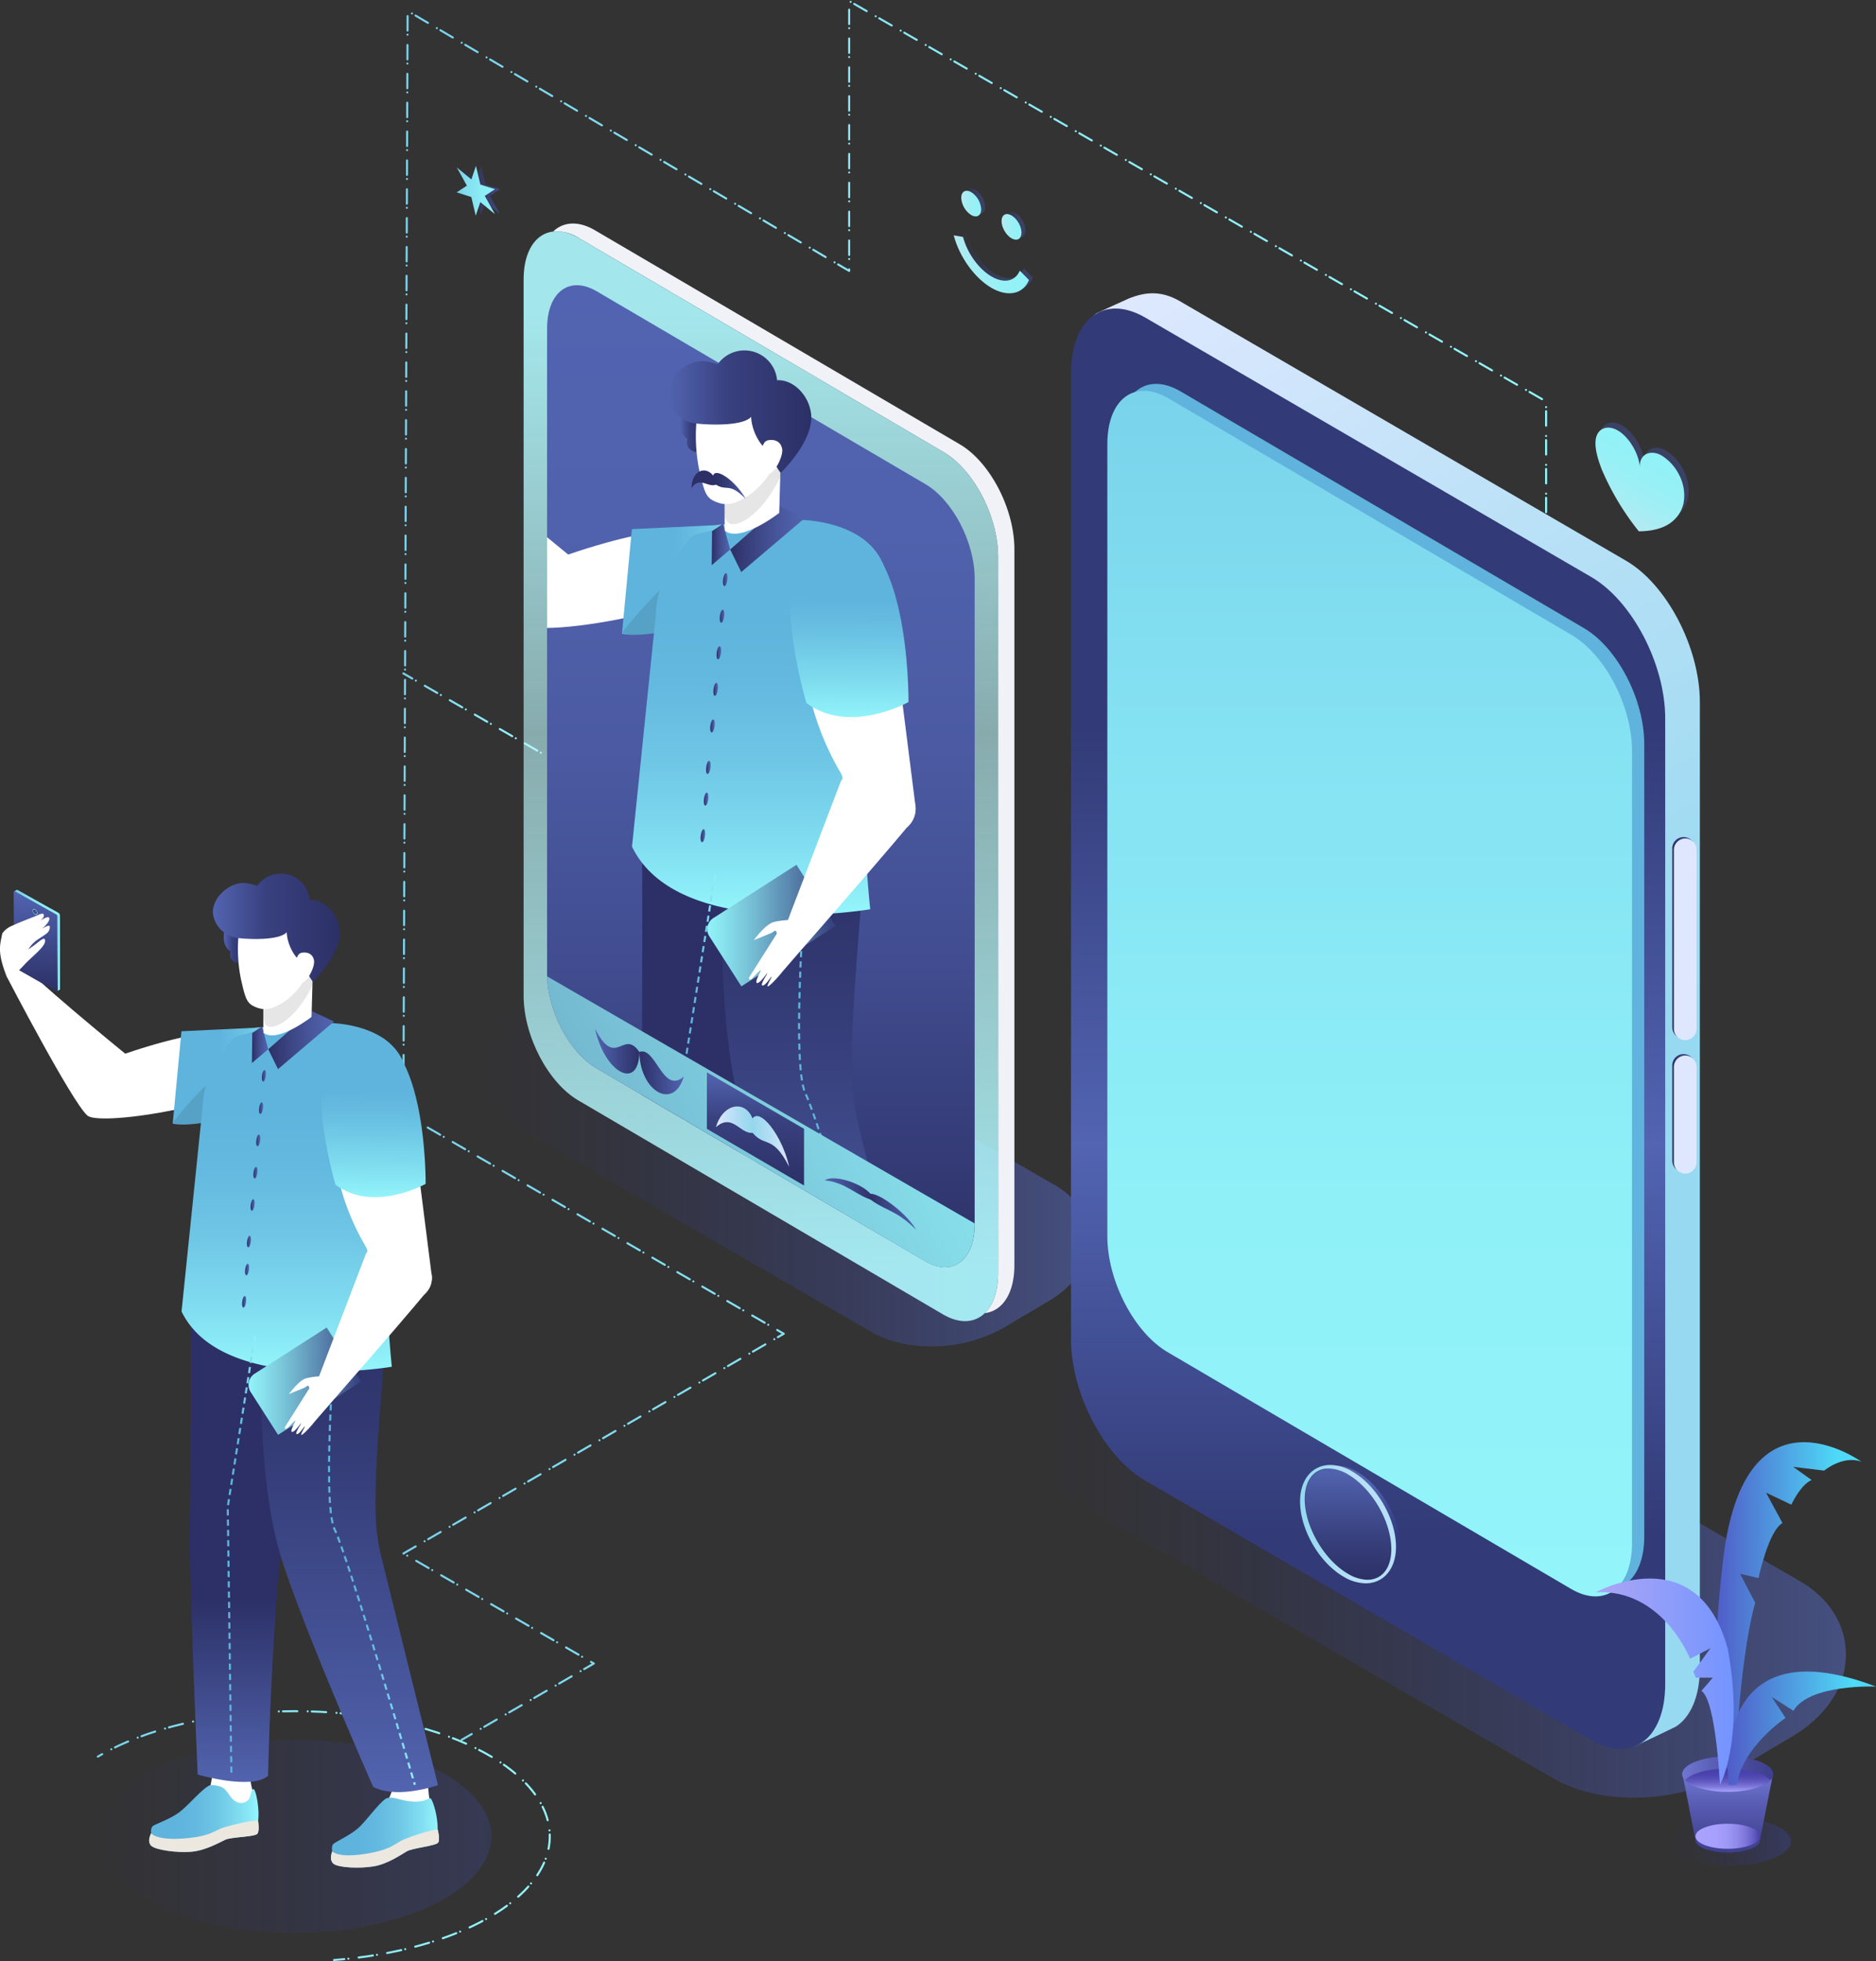 <svg xmlns="http://www.w3.org/2000/svg" xmlns:xlink="http://www.w3.org/1999/xlink" viewBox="0 0 711.54 743.44"><rect x="0" y="0" width="711.54" height="743.44" fill="#333333" stroke="none"/><defs><style>.cls-1,.cls-3,.cls-36,.cls-4,.cls-5,.cls-55,.cls-67,.cls-82{fill:none;}.cls-2{isolation:isolate;}.cls-3,.cls-4,.cls-5{stroke-linecap:round;stroke-linejoin:round;stroke-dasharray:3.91 1.56 0;}.cls-3,.cls-36,.cls-4,.cls-5,.cls-55,.cls-67,.cls-82{stroke-width:0.78px;}.cls-3{stroke:url(#linear-gradient);}.cls-4{stroke:url(#linear-gradient-2);}.cls-5{stroke:url(#linear-gradient-3);}.cls-102,.cls-109,.cls-29,.cls-6,.cls-7{opacity:0.6;}.cls-6{fill:url(#linear-gradient-4);}.cls-7{fill:url(#linear-gradient-5);}.cls-8{fill:url(#linear-gradient-6);}.cls-9{fill:url(#linear-gradient-7);}.cls-10{fill:#5fb3dc;}.cls-11{fill:url(#linear-gradient-8);}.cls-102,.cls-109,.cls-12,.cls-18{mix-blend-mode:multiply;}.cls-12{fill:url(#linear-gradient-9);}.cls-13{fill:url(#linear-gradient-10);}.cls-14{fill:url(#linear-gradient-11);}.cls-15{fill:url(#linear-gradient-12);}.cls-16{fill:#dfe7ff;}.cls-17{fill:url(#linear-gradient-13);}.cls-18{fill:url(#linear-gradient-14);}.cls-19{fill:url(#linear-gradient-15);}.cls-20{fill:url(#linear-gradient-16);}.cls-21{fill:url(#linear-gradient-17);}.cls-22{fill:url(#linear-gradient-18);}.cls-23{fill:url(#Degradado_sin_nombre_140);}.cls-24{fill:url(#Degradado_sin_nombre_140-2);}.cls-25{fill:url(#linear-gradient-19);}.cls-26{fill:#f0f2f7;}.cls-27{fill:url(#linear-gradient-20);}.cls-28{fill:url(#linear-gradient-21);}.cls-29{fill:url(#linear-gradient-22);}.cls-30,.cls-63{fill:#fff;}.cls-31{fill:url(#linear-gradient-23);}.cls-32{fill:#ece8df;}.cls-33{fill:url(#linear-gradient-24);}.cls-34{fill:url(#linear-gradient-25);}.cls-35{fill:url(#linear-gradient-26);}.cls-36,.cls-55,.cls-67,.cls-82{stroke-miterlimit:10;stroke-dasharray:2.34 1.56;}.cls-36{stroke:url(#linear-gradient-27);}.cls-37{fill:url(#linear-gradient-28);}.cls-38,.cls-52{opacity:0.1;}.cls-39{fill:url(#linear-gradient-29);}.cls-40{fill:url(#linear-gradient-30);}.cls-41{fill:url(#linear-gradient-31);}.cls-42{fill:url(#linear-gradient-32);}.cls-43{fill:url(#linear-gradient-33);}.cls-44{fill:url(#linear-gradient-34);}.cls-45{fill:url(#linear-gradient-35);}.cls-46{fill:url(#linear-gradient-36);}.cls-47{fill:url(#linear-gradient-37);}.cls-48{fill:url(#linear-gradient-38);}.cls-49{fill:url(#linear-gradient-39);}.cls-50{fill:url(#linear-gradient-40);}.cls-51{fill:url(#linear-gradient-41);}.cls-100,.cls-101,.cls-111,.cls-112,.cls-52,.cls-56,.cls-57,.cls-58,.cls-59,.cls-60,.cls-61,.cls-62,.cls-63,.cls-83,.cls-84,.cls-85,.cls-86,.cls-87,.cls-88,.cls-89,.cls-93,.cls-94,.cls-95,.cls-96,.cls-97,.cls-98,.cls-99{fill-rule:evenodd;}.cls-53{fill:url(#linear-gradient-42);}.cls-54{fill:url(#linear-gradient-43);}.cls-55{stroke:url(#linear-gradient-44);}.cls-56{fill:url(#linear-gradient-45);}.cls-57{fill:url(#linear-gradient-46);}.cls-58{fill:url(#linear-gradient-47);}.cls-59{fill:url(#linear-gradient-48);}.cls-60{fill:url(#linear-gradient-49);}.cls-61{fill:url(#linear-gradient-50);}.cls-62{fill:url(#radial-gradient);}.cls-64{clip-path:url(#clip-path);}.cls-65{fill:url(#linear-gradient-51);}.cls-66{fill:url(#linear-gradient-52);}.cls-67{stroke:url(#linear-gradient-53);}.cls-68{fill:url(#linear-gradient-54);}.cls-69{fill:url(#linear-gradient-55);}.cls-70{fill:url(#linear-gradient-56);}.cls-71{fill:url(#linear-gradient-57);}.cls-72{fill:url(#linear-gradient-58);}.cls-73{fill:url(#linear-gradient-59);}.cls-74{fill:url(#linear-gradient-60);}.cls-75{fill:url(#linear-gradient-61);}.cls-76{fill:url(#linear-gradient-62);}.cls-77{fill:url(#linear-gradient-63);}.cls-78{fill:url(#linear-gradient-64);}.cls-79{fill:url(#linear-gradient-65);}.cls-80{fill:url(#linear-gradient-66);}.cls-81{fill:url(#linear-gradient-67);}.cls-82{stroke:url(#linear-gradient-68);}.cls-83{fill:url(#linear-gradient-69);}.cls-84{fill:url(#linear-gradient-70);}.cls-85{fill:url(#linear-gradient-71);}.cls-86{fill:url(#linear-gradient-72);}.cls-87{fill:url(#linear-gradient-73);}.cls-88{fill:url(#linear-gradient-74);}.cls-89{fill:url(#radial-gradient-2);}.cls-90{fill:url(#linear-gradient-75);}.cls-91{fill:url(#linear-gradient-76);}.cls-92{fill:url(#linear-gradient-77);}.cls-93{fill:url(#linear-gradient-78);}.cls-94{fill:url(#linear-gradient-79);}.cls-95{fill:#2c3066;}.cls-96{fill:url(#linear-gradient-80);}.cls-97{fill:url(#linear-gradient-81);}.cls-98{fill:url(#linear-gradient-82);}.cls-99{fill:url(#linear-gradient-83);}.cls-100{fill:url(#linear-gradient-84);}.cls-101{fill:url(#linear-gradient-85);}.cls-103{fill:url(#linear-gradient-86);}.cls-104{fill:url(#linear-gradient-87);}.cls-105{fill:url(#linear-gradient-88);}.cls-106{fill:url(#linear-gradient-89);}.cls-107{fill:url(#linear-gradient-90);}.cls-108{fill:url(#linear-gradient-91);}.cls-109{fill:url(#linear-gradient-92);}.cls-110{fill:url(#linear-gradient-93);}.cls-111{fill:url(#linear-gradient-94);}.cls-112{fill:url(#linear-gradient-95);}</style><linearGradient id="linear-gradient" x1="1842.62" y1="329.99" x2="2276.81" y2="329.99" gradientTransform="matrix(-1, 0, 0, 1, 2429.42, 0)" gradientUnits="userSpaceOnUse"><stop offset="0" stop-color="#93f5fa"/><stop offset="0.33" stop-color="#8ff0f8"/><stop offset="0.71" stop-color="#85e2f2"/><stop offset="1" stop-color="#79d3eb"/></linearGradient><linearGradient id="linear-gradient-2" x1="2220.95" y1="271.16" x2="2276.81" y2="271.16" xlink:href="#linear-gradient"/><linearGradient id="linear-gradient-3" x1="2220.5" y1="695.88" x2="2392.7" y2="695.88" xlink:href="#linear-gradient"/><linearGradient id="linear-gradient-4" x1="1741.29" y1="437.83" x2="1972.95" y2="437.83" gradientTransform="translate(-1559.85)" gradientUnits="userSpaceOnUse"><stop offset="0" stop-color="#2e3192" stop-opacity="0"/><stop offset="0.19" stop-color="#343997" stop-opacity="0.16"/><stop offset="0.59" stop-color="#424da4" stop-opacity="0.56"/><stop offset="1" stop-color="#5264b2"/></linearGradient><linearGradient id="linear-gradient-5" x1="1948.5" y1="583.92" x2="2259.99" y2="583.92" xlink:href="#linear-gradient-4"/><linearGradient id="linear-gradient-6" x1="1007.58" y1="122.83" x2="1197.87" y2="452.41" gradientTransform="translate(-626.23)" gradientUnits="userSpaceOnUse"><stop offset="0" stop-color="#e1e9ff"/><stop offset="0.48" stop-color="#b6e0f6"/><stop offset="0.95" stop-color="#96d9f0"/></linearGradient><linearGradient id="linear-gradient-7" x1="2078.74" y1="663.03" x2="2078.74" y2="116.97" gradientTransform="translate(-1559.85)" gradientUnits="userSpaceOnUse"><stop offset="0.15" stop-color="#323b77"/><stop offset="0.42" stop-color="#5264b2"/><stop offset="0.71" stop-color="#323b77"/></linearGradient><linearGradient id="linear-gradient-8" x1="2079.33" y1="605.19" x2="2079.33" y2="148.16" gradientTransform="translate(-1559.85)" xlink:href="#linear-gradient"/><linearGradient id="linear-gradient-9" x1="2074.56" y1="597.48" x2="2074.56" y2="555.64" gradientTransform="translate(-1559.85)" gradientUnits="userSpaceOnUse"><stop offset="0" stop-color="#2e3192" stop-opacity="0"/><stop offset="0.09" stop-color="#2f3393" stop-opacity="0.04"/><stop offset="0.23" stop-color="#333897" stop-opacity="0.15"/><stop offset="0.39" stop-color="#3a429c" stop-opacity="0.32"/><stop offset="0.57" stop-color="#434ea4" stop-opacity="0.57"/><stop offset="0.76" stop-color="#4e5ead" stop-opacity="0.88"/><stop offset="0.83" stop-color="#5264b1"/></linearGradient><linearGradient id="linear-gradient-10" x1="2071.13" y1="598.73" x2="2071.13" y2="556.88" gradientTransform="translate(-1559.85)" gradientUnits="userSpaceOnUse"><stop offset="0" stop-color="#2c3066"/><stop offset="0.27" stop-color="#343b76"/><stop offset="0.8" stop-color="#49589f"/><stop offset="1" stop-color="#5264b1"/></linearGradient><linearGradient id="linear-gradient-11" x1="2052.94" y1="577.81" x2="2089.32" y2="577.81" gradientTransform="translate(-1559.85)" gradientUnits="userSpaceOnUse"><stop offset="0.05" stop-color="#96d9f0"/><stop offset="0.52" stop-color="#b6e0f6"/></linearGradient><linearGradient id="linear-gradient-12" x1="2194.12" y1="355.51" x2="2202.72" y2="355.51" xlink:href="#linear-gradient-10"/><linearGradient id="linear-gradient-13" x1="2194.12" y1="421.95" x2="2202.72" y2="421.95" xlink:href="#linear-gradient-10"/><linearGradient id="linear-gradient-14" x1="1750.19" y1="698.08" x2="1798.04" y2="698.08" gradientTransform="matrix(-1, 0, 0, 1, 2429.42, 0)" gradientUnits="userSpaceOnUse"><stop offset="0" stop-color="#3c459e" stop-opacity="0.4"/><stop offset="0.07" stop-color="#3b439d" stop-opacity="0.36"/><stop offset="0.45" stop-color="#343997" stop-opacity="0.16"/><stop offset="0.78" stop-color="#303393" stop-opacity="0.04"/><stop offset="1" stop-color="#2e3192" stop-opacity="0"/></linearGradient><linearGradient id="linear-gradient-15" x1="1774.11" y1="702.32" x2="1774.11" y2="673.11" gradientTransform="matrix(-1, 0, 0, 1, 2429.42, 0)" gradientUnits="userSpaceOnUse"><stop offset="0" stop-color="#3f3f8f"/><stop offset="0.23" stop-color="#464798"/><stop offset="0.62" stop-color="#585cb2"/><stop offset="1" stop-color="#6f76d1"/></linearGradient><linearGradient id="linear-gradient-16" x1="1761.88" y1="696.13" x2="1786.35" y2="696.13" gradientTransform="matrix(-1, 0, 0, 1, 2429.42, 0)" gradientUnits="userSpaceOnUse"><stop offset="0" stop-color="#473faa"/><stop offset="0.1" stop-color="#635cc3"/><stop offset="0.22" stop-color="#7d76d9"/><stop offset="0.36" stop-color="#908aea"/><stop offset="0.51" stop-color="#9e98f6"/><stop offset="0.69" stop-color="#a7a0fd"/><stop offset="1" stop-color="#a9a3ff"/></linearGradient><linearGradient id="linear-gradient-17" x1="1756.85" y1="672.58" x2="1791.38" y2="672.58" xlink:href="#linear-gradient-15"/><linearGradient id="linear-gradient-18" x1="1774.11" y1="679.3" x2="1774.11" y2="670.46" gradientTransform="matrix(-1, 0, 0, 1, 2429.42, 0)" gradientUnits="userSpaceOnUse"><stop offset="0" stop-color="#a9a3ff"/><stop offset="0.05" stop-color="#9f99f6"/><stop offset="0.22" stop-color="#7f79db"/><stop offset="0.4" stop-color="#675fc5"/><stop offset="0.58" stop-color="#554db6"/><stop offset="0.78" stop-color="#4a42ad"/><stop offset="1" stop-color="#473faa"/></linearGradient><linearGradient id="Degradado_sin_nombre_140" x1="1723.39" y1="610.78" x2="1778.63" y2="610.78" gradientTransform="matrix(-1, 0, 0, 1, 2429.42, 0)" gradientUnits="userSpaceOnUse"><stop offset="0.16" stop-color="#4edaf7"/><stop offset="1" stop-color="#505cc8"/></linearGradient><linearGradient id="Degradado_sin_nombre_140-2" x1="1717.87" y1="655.19" x2="1774.11" y2="655.19" xlink:href="#Degradado_sin_nombre_140"/><linearGradient id="linear-gradient-19" x1="1771.85" y1="637.53" x2="1824.22" y2="637.53" gradientTransform="matrix(-1, 0, 0, 1, 2429.42, 0)" gradientUnits="userSpaceOnUse"><stop offset="0" stop-color="#7394ff"/><stop offset="1" stop-color="#ada6f5"/></linearGradient><linearGradient id="linear-gradient-20" x1="1848.44" y1="500.84" x2="1848.44" y2="87.69" gradientTransform="translate(-1559.85)" gradientUnits="userSpaceOnUse"><stop offset="0.05" stop-color="#b0faff" stop-opacity="0.9"/><stop offset="0.54" stop-color="#c0fbff" stop-opacity="0.6"/><stop offset="0.92" stop-color="#b0faff" stop-opacity="0.9"/></linearGradient><linearGradient id="linear-gradient-21" x1="1848.44" y1="480.4" x2="1848.44" y2="108.13" gradientTransform="translate(-1559.85)" gradientUnits="userSpaceOnUse"><stop offset="0" stop-color="#2c3066"/><stop offset="0.11" stop-color="#343b76"/><stop offset="0.31" stop-color="#414d90"/><stop offset="0.53" stop-color="#4b5aa2"/><stop offset="0.75" stop-color="#5062ad"/><stop offset="1" stop-color="#5264b1"/></linearGradient><linearGradient id="linear-gradient-22" x1="-582.88" y1="696.16" x2="-939.56" y2="696.16" gradientTransform="matrix(-1, 0, 0, 1, -551.65, 0)" gradientUnits="userSpaceOnUse"><stop offset="0" stop-color="#2e3192" stop-opacity="0"/><stop offset="0.24" stop-color="#383f9a" stop-opacity="0.27"/><stop offset="0.6" stop-color="#4653a7" stop-opacity="0.66"/><stop offset="0.87" stop-color="#4f5fae" stop-opacity="0.91"/><stop offset="1" stop-color="#5264b1"/></linearGradient><linearGradient id="linear-gradient-23" x1="2331.32" y1="689.43" x2="2372.84" y2="689.43" gradientTransform="matrix(-1, 0, 0, 1, 2429.42, 0)" gradientUnits="userSpaceOnUse"><stop offset="0" stop-color="#94f6fb"/><stop offset="0.16" stop-color="#82dff1"/><stop offset="0.37" stop-color="#6fc7e6"/><stop offset="0.57" stop-color="#63b9df"/><stop offset="0.73" stop-color="#5fb4dd"/></linearGradient><linearGradient id="linear-gradient-24" x1="2262.9" y1="694.78" x2="2303.89" y2="694.78" xlink:href="#linear-gradient-23"/><linearGradient id="linear-gradient-25" x1="2332.78" y1="675.52" x2="2332.78" y2="482.84" gradientTransform="matrix(-1, 0, 0, 1, 2429.42, 0)" gradientUnits="userSpaceOnUse"><stop offset="0" stop-color="#5264af"/><stop offset="0.36" stop-color="#2c3066"/><stop offset="1" stop-color="#2c3066"/></linearGradient><linearGradient id="linear-gradient-26" x1="2296.89" y1="679.39" x2="2296.89" y2="495.49" gradientTransform="matrix(-1, 0, 0, 1, 2429.42, 0)" gradientUnits="userSpaceOnUse"><stop offset="0" stop-color="#5264af"/><stop offset="0.33" stop-color="#435093"/><stop offset="0.76" stop-color="#323972"/><stop offset="1" stop-color="#2c3066"/></linearGradient><linearGradient id="linear-gradient-27" x1="2271.7" y1="588.95" x2="2305.01" y2="588.95" xlink:href="#linear-gradient-23"/><linearGradient id="linear-gradient-28" x1="2313.23" y1="407.83" x2="2363.91" y2="407.83" gradientTransform="matrix(-1, 0, 0, 1, 2429.42, 0)" gradientUnits="userSpaceOnUse"><stop offset="0" stop-color="#94f6fb"/><stop offset="0.19" stop-color="#81dff0"/><stop offset="0.49" stop-color="#68c0e2"/><stop offset="0.65" stop-color="#5fb4dd"/></linearGradient><linearGradient id="linear-gradient-29" x1="2317.68" y1="519.97" x2="2317.68" y2="384.79" xlink:href="#linear-gradient-23"/><linearGradient id="linear-gradient-30" x1="2328.57" y1="407.85" x2="2330.1" y2="407.85" gradientTransform="matrix(-1, 0, 0, 1, 2429.42, 0)" gradientUnits="userSpaceOnUse"><stop offset="0" stop-color="#5264af"/><stop offset="0.23" stop-color="#4c5ca4"/><stop offset="0.62" stop-color="#3e4888"/><stop offset="1" stop-color="#2c3066"/></linearGradient><linearGradient id="linear-gradient-31" x1="2329.65" y1="420.09" x2="2331.17" y2="420.09" xlink:href="#linear-gradient-30"/><linearGradient id="linear-gradient-32" x1="2330.72" y1="432.32" x2="2332.24" y2="432.32" xlink:href="#linear-gradient-30"/><linearGradient id="linear-gradient-33" x1="2331.79" y1="444.56" x2="2333.31" y2="444.56" xlink:href="#linear-gradient-30"/><linearGradient id="linear-gradient-34" x1="2332.86" y1="456.8" x2="2334.38" y2="456.8" xlink:href="#linear-gradient-30"/><linearGradient id="linear-gradient-35" x1="2335" y1="481.28" x2="2336.52" y2="481.28" xlink:href="#linear-gradient-30"/><linearGradient id="linear-gradient-36" x1="2334.24" y1="470.68" x2="2335.76" y2="470.68" xlink:href="#linear-gradient-30"/><linearGradient id="linear-gradient-37" x1="2336.07" y1="493.52" x2="2337.59" y2="493.52" xlink:href="#linear-gradient-30"/><linearGradient id="linear-gradient-38" x1="2302.73" y1="394.3" x2="2327.68" y2="394.3" xlink:href="#linear-gradient-30"/><linearGradient id="linear-gradient-39" x1="2327.68" y1="396.09" x2="2333.86" y2="396.09" xlink:href="#linear-gradient-30"/><linearGradient id="linear-gradient-40" x1="1935.76" y1="523.62" x2="1978.51" y2="523.62" gradientTransform="translate(1479.31 2019.86) rotate(-147.35)" gradientUnits="userSpaceOnUse"><stop offset="0" stop-color="#91f3f8"/><stop offset="0.13" stop-color="#88e2ed"/><stop offset="0.39" stop-color="#72b7cf"/><stop offset="0.75" stop-color="#4f71a0"/><stop offset="1" stop-color="#343d7c"/></linearGradient><linearGradient id="linear-gradient-41" x1="2336.69" y1="357.88" x2="2344.53" y2="357.88" gradientTransform="matrix(-1, 0, 0, 1, 2429.42, 0)" gradientUnits="userSpaceOnUse"><stop offset="0" stop-color="#2c3066"/><stop offset="0.57" stop-color="#38407e"/><stop offset="1" stop-color="#5264b0"/></linearGradient><linearGradient id="linear-gradient-42" x1="2300.53" y1="351.68" x2="2348.66" y2="351.68" xlink:href="#linear-gradient-41"/><linearGradient id="linear-gradient-43" x1="2210.51" y1="110.21" x2="2216.69" y2="48.05" gradientTransform="matrix(-0.99, -0.11, -0.11, 0.99, 2350.49, 589.1)" xlink:href="#linear-gradient-28"/><linearGradient id="linear-gradient-44" x1="2332.39" y1="589.34" x2="2343.43" y2="589.34" xlink:href="#linear-gradient-23"/><linearGradient id="linear-gradient-45" x1="2406.67" y1="356.32" x2="2424.04" y2="356.32" gradientTransform="matrix(-1, 0, 0, 1, 2429.42, 0)" gradientUnits="userSpaceOnUse"><stop offset="0" stop-color="#90f2f7"/><stop offset="0.33" stop-color="#8dedf5"/><stop offset="0.71" stop-color="#83dfef"/><stop offset="1" stop-color="#79d0e8"/></linearGradient><linearGradient id="linear-gradient-46" x1="2406.66" y1="360.22" x2="2410.24" y2="360.22" xlink:href="#linear-gradient-45"/><linearGradient id="linear-gradient-47" x1="2407.23" y1="342.02" x2="2423.64" y2="342.02" xlink:href="#linear-gradient-45"/><linearGradient id="linear-gradient-48" x1="2415.87" y1="375.79" x2="2415.87" y2="337.86" gradientTransform="matrix(-1, 0, 0, 1, 2429.42, 0)" gradientUnits="userSpaceOnUse"><stop offset="0" stop-color="#2c3066"/><stop offset="1" stop-color="#5264b1"/></linearGradient><linearGradient id="linear-gradient-49" x1="2406.67" y1="361.12" x2="2407.62" y2="361.12" xlink:href="#linear-gradient-45"/><linearGradient id="linear-gradient-50" x1="2415.23" y1="345.68" x2="2417.07" y2="345.68" xlink:href="#linear-gradient-45"/><radialGradient id="radial-gradient" cx="2416.15" cy="345.68" r="0.78" gradientTransform="matrix(-1, 0, 0, 1, 2429.42, 0)" gradientUnits="userSpaceOnUse"><stop offset="0" stop-color="#5264b1"/><stop offset="1" stop-color="#2c3066"/></radialGradient><clipPath id="clip-path"><path class="cls-1" d="M350.92,478.14,226.26,405c-10.36-6-18.76-22-18.76-35.84V124.57c0-13.82,8.4-20.17,18.76-14.18l124.66,73.1c10.36,6,18.76,22,18.76,35.84V464C369.68,477.78,361.28,484.13,350.92,478.14Z"/></clipPath><linearGradient id="linear-gradient-51" x1="2158.25" y1="522.99" x2="2158.25" y2="304.71" xlink:href="#linear-gradient-25"/><linearGradient id="linear-gradient-52" x1="2117.59" y1="527.37" x2="2117.59" y2="319.04" xlink:href="#linear-gradient-26"/><linearGradient id="linear-gradient-53" x1="2089.1" y1="424.91" x2="2126.73" y2="424.91" xlink:href="#linear-gradient-23"/><linearGradient id="linear-gradient-54" x1="2136.1" y1="219.73" x2="2193.51" y2="219.73" xlink:href="#linear-gradient-28"/><linearGradient id="linear-gradient-55" x1="2141.14" y1="346.77" x2="2141.14" y2="193.63" xlink:href="#linear-gradient-23"/><linearGradient id="linear-gradient-56" x1="2153.48" y1="219.75" x2="2155.21" y2="219.75" xlink:href="#linear-gradient-30"/><linearGradient id="linear-gradient-57" x1="2154.7" y1="233.61" x2="2156.42" y2="233.61" xlink:href="#linear-gradient-30"/><linearGradient id="linear-gradient-58" x1="2155.91" y1="247.48" x2="2157.64" y2="247.48" xlink:href="#linear-gradient-30"/><linearGradient id="linear-gradient-59" x1="2157.12" y1="261.34" x2="2158.85" y2="261.34" xlink:href="#linear-gradient-30"/><linearGradient id="linear-gradient-60" x1="2158.34" y1="275.21" x2="2160.06" y2="275.21" xlink:href="#linear-gradient-30"/><linearGradient id="linear-gradient-61" x1="2160.76" y1="302.94" x2="2162.49" y2="302.94" xlink:href="#linear-gradient-30"/><linearGradient id="linear-gradient-62" x1="2159.9" y1="290.93" x2="2161.63" y2="290.93" xlink:href="#linear-gradient-30"/><linearGradient id="linear-gradient-63" x1="2161.98" y1="316.8" x2="2163.7" y2="316.8" xlink:href="#linear-gradient-30"/><linearGradient id="linear-gradient-64" x1="2124.2" y1="204.4" x2="2152.47" y2="204.4" xlink:href="#linear-gradient-30"/><linearGradient id="linear-gradient-65" x1="2152.47" y1="206.43" x2="2159.47" y2="206.43" xlink:href="#linear-gradient-30"/><linearGradient id="linear-gradient-66" x1="2109.73" y1="350.9" x2="2158.41" y2="350.9" gradientTransform="translate(1898.41 1797.17) rotate(-147.35)" xlink:href="#linear-gradient-40"/><linearGradient id="linear-gradient-67" x1="2051.3" y1="-90.65" x2="2058.3" y2="-161.07" gradientTransform="matrix(-0.99, -0.11, -0.11, 0.99, 2350.49, 589.1)" xlink:href="#linear-gradient-28"/><linearGradient id="linear-gradient-68" x1="2157.86" y1="425.36" x2="2170.26" y2="425.36" xlink:href="#linear-gradient-23"/><linearGradient id="linear-gradient-69" x1="2241.95" y1="161.38" x2="2261.64" y2="161.38" xlink:href="#linear-gradient-45"/><linearGradient id="linear-gradient-70" x1="2241.95" y1="165.8" x2="2245.99" y2="165.8" xlink:href="#linear-gradient-45"/><linearGradient id="linear-gradient-71" x1="2242.59" y1="145.17" x2="2261.18" y2="145.17" xlink:href="#linear-gradient-45"/><linearGradient id="linear-gradient-72" x1="2252.38" y1="183.43" x2="2252.38" y2="140.46" xlink:href="#linear-gradient-48"/><linearGradient id="linear-gradient-73" x1="2241.95" y1="166.81" x2="2243.03" y2="166.81" xlink:href="#linear-gradient-45"/><linearGradient id="linear-gradient-74" x1="2251.65" y1="149.32" x2="2253.73" y2="149.32" xlink:href="#linear-gradient-45"/><radialGradient id="radial-gradient-2" cx="2252.69" cy="149.32" r="0.88" xlink:href="#radial-gradient"/><linearGradient id="linear-gradient-75" x1="2162.67" y1="163.14" x2="2171.56" y2="163.14" xlink:href="#linear-gradient-41"/><linearGradient id="linear-gradient-76" x1="2121.71" y1="156.11" x2="2176.23" y2="156.11" xlink:href="#linear-gradient-41"/><linearGradient id="linear-gradient-77" x1="2402.28" y1="556.26" x2="1986.52" y2="344.37" gradientTransform="matrix(-1, 0, 0, 1, 2429.42, 0)" gradientUnits="userSpaceOnUse"><stop offset="0" stop-color="#343d7c"/><stop offset="0.17" stop-color="#4c6b9c"/><stop offset="0.37" stop-color="#649bbc"/><stop offset="0.56" stop-color="#78c1d6"/><stop offset="0.73" stop-color="#86dde9"/><stop offset="0.88" stop-color="#8eedf4"/><stop offset="1" stop-color="#91f3f8"/></linearGradient><linearGradient id="linear-gradient-78" x1="2142.88" y1="449.43" x2="2142.88" y2="406.52" xlink:href="#linear-gradient-41"/><linearGradient id="linear-gradient-79" x1="2146.54" y1="184.24" x2="2159.05" y2="184.24" gradientTransform="matrix(-1, 0, 0, 1, 2429.42, 0)" gradientUnits="userSpaceOnUse"><stop offset="0" stop-color="#5264af"/><stop offset="0.25" stop-color="#445093"/><stop offset="0.53" stop-color="#373f7a"/><stop offset="0.79" stop-color="#2f346b"/><stop offset="1" stop-color="#2c3066"/></linearGradient><linearGradient id="linear-gradient-80" x1="2186.92" y1="398.49" x2="2203.74" y2="398.49" xlink:href="#linear-gradient-48"/><linearGradient id="linear-gradient-81" x1="2170.09" y1="406.72" x2="2186.92" y2="406.72" gradientTransform="matrix(-1, 0, 0, 1, 2429.42, 0)" xlink:href="#radial-gradient"/><linearGradient id="linear-gradient-82" x1="2130.09" y1="432.71" x2="2144.9" y2="432.71" gradientTransform="matrix(-1, 0, 0, 1, 2429.42, 0)" gradientUnits="userSpaceOnUse"><stop offset="0" stop-color="#dfe7ff"/><stop offset="0.48" stop-color="#b4def4"/><stop offset="0.95" stop-color="#94d7ee"/></linearGradient><linearGradient id="linear-gradient-83" x1="2143.08" y1="424.46" x2="2157.88" y2="424.46" gradientTransform="matrix(-1, 0, 0, 1, 2429.42, 0)" gradientUnits="userSpaceOnUse"><stop offset="0.05" stop-color="#94d7ee"/><stop offset="0.52" stop-color="#b4def4"/><stop offset="1" stop-color="#dfe7ff"/></linearGradient><linearGradient id="linear-gradient-84" x1="2081.91" y1="459.4" x2="2100.41" y2="459.4" gradientTransform="matrix(-1, 0, 0, 1, 2429.42, 0)" xlink:href="#radial-gradient"/><linearGradient id="linear-gradient-85" x1="2098.13" y1="450.88" x2="2116.62" y2="450.88" xlink:href="#linear-gradient-48"/><linearGradient id="linear-gradient-86" x1="2495.45" y1="76.28" x2="2503.01" y2="76.28" gradientTransform="translate(-2129.34)" gradientUnits="userSpaceOnUse"><stop offset="0" stop-color="#2e3192" stop-opacity="0"/><stop offset="0.18" stop-color="#363c99" stop-opacity="0.23"/><stop offset="0.48" stop-color="#424da2" stop-opacity="0.56"/><stop offset="0.62" stop-color="#4754a6" stop-opacity="0.69"/></linearGradient><linearGradient id="linear-gradient-87" x1="2510.73" y1="85.11" x2="2518.29" y2="85.11" gradientTransform="translate(-1742.64 -1257.43) rotate(30.31)" xlink:href="#linear-gradient-86"/><linearGradient id="linear-gradient-88" x1="2492.59" y1="99.31" x2="2521.13" y2="99.31" xlink:href="#linear-gradient-86"/><linearGradient id="linear-gradient-89" x1="2493.93" y1="77.18" x2="2501.49" y2="77.18" gradientTransform="translate(-2129.34)" gradientUnits="userSpaceOnUse"><stop offset="0" stop-color="#b4eaf1"/><stop offset="0.31" stop-color="#a3eef4"/><stop offset="0.68" stop-color="#95f1f6"/><stop offset="1" stop-color="#90f2f7"/></linearGradient><linearGradient id="linear-gradient-90" x1="2509.22" y1="86" x2="2516.78" y2="86" gradientTransform="translate(-1742.4 -1256.54) rotate(30.31)" xlink:href="#linear-gradient-89"/><linearGradient id="linear-gradient-91" x1="2491.07" y1="100.21" x2="2519.62" y2="100.21" xlink:href="#linear-gradient-89"/><linearGradient id="linear-gradient-92" x1="2911.65" y1="193.99" x2="2926.25" y2="168.7" gradientTransform="translate(-2298)" xlink:href="#linear-gradient-86"/><linearGradient id="linear-gradient-93" x1="2910.01" y1="195.88" x2="2924.61" y2="170.59" gradientTransform="translate(-2298)" xlink:href="#linear-gradient-89"/><linearGradient id="linear-gradient-94" x1="2239.73" y1="72.32" x2="2254.27" y2="72.32" gradientTransform="matrix(-1, 0, 0, 1, 2429.42, 0)" gradientUnits="userSpaceOnUse"><stop offset="0" stop-color="#4754a6" stop-opacity="0.69"/><stop offset="0.23" stop-color="#424da2" stop-opacity="0.56"/><stop offset="0.71" stop-color="#363c99" stop-opacity="0.23"/><stop offset="1" stop-color="#2e3192" stop-opacity="0"/></linearGradient><linearGradient id="linear-gradient-95" x1="2241.67" y1="72.32" x2="2256.21" y2="72.32" xlink:href="#linear-gradient-45"/></defs><g class="cls-2"><g id="Layer_2" data-name="Layer 2"><g id="Layer_1-2" data-name="Layer 1"><polyline class="cls-3" points="586.41 203.57 586.41 152.19 322.08 0.39 322.08 102.71 154.6 4.13 152.99 422.11 297.27 505.63 153.02 588.92 225.23 630.64 175.09 659.58"/><line class="cls-4" x1="152.99" y1="255.29" x2="208.07" y2="287.04"/><path id="Line" class="cls-5" d="M126.69,743.05c46.35-3.52,81.83-23.17,81.83-46.89,0-26.2-43.33-47.45-96.79-47.45-30,0-56.87,6.71-74.62,17.23"/><path id="Shadow" class="cls-6" d="M353.17,510.42c-8.59,0-16.39-1.88-22.55-5.44l-136.23-78.7c-8.23-4.75-12.95-12.26-12.94-20.62,0-9.15,5.68-17.68,15.58-23.4L214,372.21a55.57,55.57,0,0,1,27.4-7c8.59,0,16.39,1.88,22.55,5.44l136.23,78.69c8.23,4.75,12.94,12.27,12.94,20.62,0,9.15-5.68,17.69-15.58,23.4l-16.95,10.05A55.47,55.47,0,0,1,353.17,510.42Z"/><path id="Shadow-2" data-name="Shadow" class="cls-7" d="M619.56,681.52c-11.56,0-22-2.53-30.33-7.31L406.05,568.39c-11.06-6.39-17.4-16.49-17.4-27.72,0-12.32,7.64-23.79,21-31.47l22.79-13.52c10.46-6,23.54-9.36,36.83-9.36,11.56,0,22,2.53,30.33,7.31L682.74,599.45c11.06,6.39,17.4,16.49,17.4,27.72,0,12.31-7.64,23.78-20.95,31.47l-22.8,13.51C645.93,678.19,632.85,681.52,619.56,681.52Z"/><path class="cls-8" d="M616.64,653.45,447.4,555.06c-15.5-8.95-28.07-33-28.07-53.64V135.36c0-10.52-8.64-12.84-3.41-16.62.2-.14,12.27-5.62,12.5-5.71,5.64-2.16,11.66-3.12,19,1.1l169.24,98.4c15.5,8.95,28.07,33,28.07,53.64V632.23c0,11-3.55,18.82-9.2,22.4-.33.21-14.88,7.13-15.25,7.25C615.25,663.55,623.42,657.37,616.64,653.45Z"/><path class="cls-9" d="M603.52,659.66l-169.24-98.4c-15.5-9-28.07-33-28.07-53.64V141.56c0-20.67,12.57-30.17,28.07-21.22l169.24,98.39c15.5,9,28.07,33,28.07,53.64V638.43C631.59,659.11,619,668.61,603.52,659.66Z"/><path class="cls-10" d="M600.64,599.81l-153-89.75c-12.72-7.34-23-27.05-23-44V165.72c0-17,10.31-24.76,23-17.42l153,89.75c12.72,7.34,23,27.05,23,44V582.4C623.68,599.36,613.36,607.16,600.64,599.81Z"/><path class="cls-11" d="M596,602.43,443,512.68c-12.72-7.34-23-27-23-44V168.33c0-17,10.31-24.75,23-17.41l153,89.75c12.72,7.34,23,27.05,23,44V585C619,602,608.72,609.77,596,602.43Z"/><path class="cls-12" d="M531,586c0,10.32-7.29,14.48-16.28,9.28s-16.29-17.76-16.29-28.08,7.29-14.48,16.29-9.29S531,575.64,531,586Z"/><path class="cls-13" d="M527.57,587.21c0,10.32-7.29,14.47-16.28,9.28S495,578.72,495,568.4s7.29-14.47,16.29-9.28S527.57,576.89,527.57,587.21Z"/><path class="cls-14" d="M503.92,556.71a15,15,0,0,1,7.37,2.25c9.07,5.24,16.42,17.92,16.42,28.33,0,7.36-3.69,11.61-9.05,11.61a15,15,0,0,1-7.37-2.25c-9.07-5.24-16.42-17.92-16.42-28.32,0-7.37,3.68-11.62,9.05-11.62Zm.67-1.34c-6.87,0-11.49,5.55-11.49,13.82,0,10.66,7.27,23.21,16.55,28.57a16.72,16.72,0,0,0,8.33,2.48c6.88,0,11.5-5.55,11.5-13.82,0-10.66-7.28-23.21-16.56-28.57a16.72,16.72,0,0,0-8.33-2.48Z"/><path class="cls-15" d="M634.27,321.61v67.81a4.3,4.3,0,0,0,6.44,3.73h0a4.3,4.3,0,0,0,2.16-3.73V321.61a4.3,4.3,0,0,0-6.44-3.73h0A4.3,4.3,0,0,0,634.27,321.61Z"/><path class="cls-16" d="M634.89,322.2V390a4.3,4.3,0,0,0,6.45,3.73h0A4.32,4.32,0,0,0,643.5,390V322.2a4.3,4.3,0,0,0-6.45-3.73h0A4.32,4.32,0,0,0,634.89,322.2Z"/><path class="cls-17" d="M634.27,403.89V440a4.3,4.3,0,0,0,6.44,3.73h0a4.3,4.3,0,0,0,2.16-3.73V403.89a4.3,4.3,0,0,0-6.44-3.73h0A4.3,4.3,0,0,0,634.27,403.89Z"/><path class="cls-16" d="M634.89,404.48v36.13a4.3,4.3,0,0,0,6.45,3.73h0a4.32,4.32,0,0,0,2.16-3.73V404.48a4.3,4.3,0,0,0-6.45-3.73h0A4.32,4.32,0,0,0,634.89,404.48Z"/><ellipse id="Shadow-3" data-name="Shadow" class="cls-18" cx="655.3" cy="698.08" rx="23.96" ry="9.29"/><path class="cls-19" d="M638.25,673.11h34.11l-4.82,24.47c0,1.21-1.19,2.43-3.57,3.36a27.89,27.89,0,0,1-17.33,0c-2.38-.93-3.57-2.15-3.57-3.36Z"/><ellipse class="cls-20" cx="655.3" cy="696.13" rx="12.25" ry="4.75"/><ellipse class="cls-21" cx="655.3" cy="672.58" rx="17.28" ry="6.7"/><path class="cls-22" d="M643.08,672.41c6.72-2.6,17.72-2.6,24.44,0a10.73,10.73,0,0,1,4,2.47,10.73,10.73,0,0,1-4,2.47c-6.72,2.6-17.72,2.6-24.44,0a10.76,10.76,0,0,1-4-2.47A10.76,10.76,0,0,1,643.08,672.41Z"/><path class="cls-23" d="M657.92,674.89s1.32-43.78,7.8-67.3l-5.76-11,7,1.68s3.84-18,9.11-20.88l-6.23-11.52,9.59,4.56s3.36-7.44,7.68-9.36l-7-5,11.76,1.44s7.2-6,14.16-3.36c0,0-44.15-31.92-52.43,36.71S657.92,674.89,657.92,674.89Z"/><path class="cls-24" d="M655.64,676.7s-8.16-61.68,55.9-37.32c0,0-25.37-1.07-31.31,9.18L672,643.33l5.21,7.93s-16.55,11.16-18.47,25.44Z"/><path class="cls-25" d="M652.34,676.7s-1.44-31.92-7-35.7l4.32-5h-6.48l-.9-2.28,6.48-8.88-7.74,4s-10.43-26.64-35.81-25.2c0,0,38.5-21.05,50.11,21.42C661.75,659.73,652.34,676.7,652.34,676.7Z"/><path class="cls-26" d="M378.58,482.6V211.1c0-15.33-9.32-33.15-20.82-39.79L219.42,90.18a15.68,15.68,0,0,0-9.61-2.41c3.82-3.69,9.46-4.17,15.76-.53l138.35,81.13c11.5,6.64,20.82,24.45,20.82,39.79v271.5c0,10.71-4.55,17.37-11.22,18.15C376.67,494.76,378.58,489.53,378.58,482.6Z"/><path class="cls-27" d="M357.76,498.34,219.42,417.21c-11.5-6.64-20.82-24.45-20.82-39.78V105.93c0-15.33,9.32-22.38,20.82-15.74l138.34,81.13c11.5,6.64,20.82,24.45,20.82,39.78V482.6C378.58,497.93,369.26,505,357.76,498.34Z"/><path class="cls-28" d="M350.92,478.14,226.26,405c-10.36-6-18.76-22-18.76-35.84V124.57c0-13.82,8.4-20.17,18.76-14.18l124.66,73.1c10.36,6,18.76,22,18.76,35.84V464C369.68,477.78,361.28,484.13,350.92,478.14Z"/><ellipse id="Shadow-4" data-name="Shadow" class="cls-29" cx="111.73" cy="696.16" rx="74.62" ry="36.58"/><path class="cls-30" d="M94.91,669.54c-.7,4,1,9.77,1,9.77l-1.25,7-4.22,1.45-10.59-11a42.31,42.31,0,0,0,1-8.89Z"/><path class="cls-31" d="M97.62,695.16c-.92,1.23-9.86,1.22-12.15,2.28s-7.59,4.14-13,4.57S59,701.35,57.32,699.7s0-4.72,0-4.72-.28-2,.69-2.74,6-2.43,9.53-4.88,8.66-8.82,11.85-10.49c0,0,1.25-.45,4.09.4s3.52,4.4,6,5.69a3.73,3.73,0,0,0,5-1c.61-1,.89-4,1.73-3.69s2.29,7.35,1.7,12C97.84,690.23,98.54,693.93,97.62,695.16Z"/><path class="cls-32" d="M97.62,695.16c-.92,1.23-9.86,1.22-12.15,2.28s-7.59,4.14-13,4.57S59,701.35,57.32,699.7s0-4.72,0-4.72,1.66,2.76,12.21,2,11.86-3.14,15.36-4.21,10.22-2.68,13-2.59C97.84,690.23,98.54,693.93,97.62,695.16Z"/><path class="cls-30" d="M162.43,674a37.27,37.27,0,0,0,.62,8.84l-.61,7.09-4.08,1.82-11.09-9.53a18.14,18.14,0,0,0,2.15-9Z"/><path class="cls-33" d="M166.21,698.49c-.81,1.3-9.72,2.08-11.9,3.34s-7.21,4.8-12.52,5.7-13.53.54-15.33-1-.45-4.69-.45-4.69-.46-1.94.44-2.8,5.8-3,9.06-5.7,7.85-9.56,10.88-11.5c0,0,1.25-.77,4.1,0,9.79,2.8,11.88-.34,12.74-.11s2.94,7.11,2.75,11.75C166,693.56,167,697.18,166.21,698.49Z"/><path class="cls-32" d="M166.21,698.49c-.81,1.3-9.72,2.08-11.9,3.34s-7.21,4.8-12.52,5.7-13.53.54-15.33-1-.45-4.69-.45-4.69,1.9,2.6,12.34,1,11.53-4.17,14.93-5.55,9.94-3.57,12.7-3.72C166,693.56,167,697.18,166.21,698.49Z"/><path class="cls-34" d="M72.24,482.84s.24,77.49-.25,94.89,3,95,3,95,20.34,6,26.69.47c0,0,2.33-126.07,19.65-167.49Z"/><path class="cls-35" d="M99.84,495.49s-4.74,60.45,7.62,97.59c10,30,34.08,84.3,34.08,84.3,9,4.84,24.57-.61,24.57-.61l-21.34-86a75.21,75.21,0,0,1-2.14-13.68c-1.1-17.44,2.49-52.69,4-75.27Z"/><path class="cls-36" d="M127.54,501.22s-5.76,68-.59,78.63,30.39,96.77,30.39,96.77"/><path class="cls-30" d="M107.14,398.25s.7-5.65-4.53-6.48-19.31-4.55-55.12,7.68c0,0-39.58-32.25-39.64-35.06l-5.33,5.78s24.82,47.74,30.63,52.74S112.92,415.29,107.14,398.25Z"/><path class="cls-37" d="M96.55,389.64s20.21-3.35,19.63,12.41-40,26.46-50.67,23.9l3.31-35Z"/><path class="cls-38" d="M65.66,425.44c3.14,3.77,33.89-4.15,37.26-9.28,0,0,.53-17.21-.78-17.57C88.79,395,65.66,425.44,65.66,425.44Z"/><path class="cls-39" d="M125.3,387.86s30.92-.05,29.24,25.59c-14.21,27.77-5.92,104.68-5.92,104.68s-64.28,11-79.76-20.95l8.06-78.35a33.22,33.22,0,0,1,5.18-16.29c2.88-4.49,6.24-9.58,8.16-9.82l30.84-7.93Z"/><path class="cls-40" d="M99.37,407.75c-.15,1.2,0,2.22.43,2.27s.83-.88,1-2.08,0-2.21-.43-2.27S99.53,406.55,99.37,407.75Z"/><path class="cls-41" d="M98.3,420c-.15,1.2,0,2.22.43,2.27s.83-.88,1-2.08,0-2.21-.43-2.27S98.46,418.79,98.3,420Z"/><path class="cls-42" d="M97.23,432.23c-.16,1.2,0,2.21.43,2.27s.83-.88,1-2.08,0-2.22-.43-2.27S97.39,431,97.23,432.23Z"/><path class="cls-43" d="M96.16,444.47c-.16,1.2,0,2.21.43,2.27s.83-.88,1-2.08,0-2.22-.42-2.27S96.31,443.27,96.16,444.47Z"/><path class="cls-44" d="M95.09,456.71c-.16,1.2,0,2.21.42,2.27s.84-.88,1-2.08,0-2.22-.42-2.27S95.24,455.51,95.09,456.71Z"/><path class="cls-45" d="M93,481.19c-.16,1.2,0,2.21.42,2.26s.84-.87,1-2.07,0-2.22-.42-2.27S93.1,480,93,481.19Z"/><path class="cls-46" d="M93.71,470.58c-.16,1.2,0,2.22.42,2.27s.84-.87,1-2.07,0-2.22-.42-2.27S93.86,469.38,93.71,470.58Z"/><path class="cls-47" d="M91.88,493.42c-.16,1.2,0,2.22.42,2.27s.84-.87,1-2.07,0-2.22-.43-2.27S92,492.22,91.88,493.42Z"/><polygon class="cls-48" points="118.19 383.3 126.69 387.26 105.45 405.31 101.74 397.76 118.19 383.3"/><path class="cls-49" d="M99.39,389.18c-.37.13-3.71,2.44-3.71,2.44L95.55,403l6.19-5.24Z"/><path class="cls-50" d="M96,511.49h37.46a0,0,0,0,1,0,0V530.8a5,5,0,0,1-5,5H96a0,0,0,0,1,0,0V511.49A0,0,0,0,1,96,511.49Z" transform="translate(493.8 902.61) rotate(147.35)"/><path class="cls-30" d="M160.89,490.77a8.14,8.14,0,0,0,2.86-7.14L157.46,434l-30.77.12c0,.32-.16,17.66,12,38.41.92,1.56.74,2,.16,2.71"/><path class="cls-30" d="M138.84,475.19,121,521.78a25,25,0,0,0-5.29.85c-2.71,1.15-6.11,5.86-6.11,5.86l5.75-2.36c1-.42,1.6-1.61,2,.16L108,541.13s0,1.28,1.28,0,2.64-2.74,2.75-2.58-2.28,4.2-1.23,4.29,3.28-3.4,3.39-3.27-2.58,4-1.6,4.09,2.64-2.74,3-2.91-1.78,3.12-1.25,3.22,3.62-3.28,4.42-4.31c1.39-1.81,30.27-34.54,43.21-50.16a8.1,8.1,0,0,0,1.69-6.61"/><path class="cls-51" d="M85.68,350.52S83,358.05,87.41,360.7c0,0-1.22,3.8,3.22,4.52s.43-13.8.43-13.8"/><path class="cls-30" d="M118.65,368.23l-.49,17.29s-13,10.13-18.24,6c-.09-3.07-.06-10.38,0-14.61l4.94-1Z"/><path class="cls-52" d="M118.65,373.14v-4.05l-18.38,9.48c.31,1.56-1.73,9,1.09,10.4C105.13,390.91,113.91,383.86,118.65,373.14Z"/><path class="cls-30" d="M90.44,354.94a57.94,57.94,0,0,0,.89,16c1.73,7.64,2.25,9.37,5.33,10.72s5.86,1.51,11-1.82a26,26,0,0,0,8-8.75s.74.48,2.59-1.61c2.9-3.26,3.45-4.9,3.45-9.34a31,31,0,0,0-4.56-15.81c-3.45-5.79-14-3.94-18.86-1.48S91.35,350,90.44,354.94Z"/><path class="cls-30" d="M88,347.4a16.22,16.22,0,0,0,.87,3.59,9.7,9.7,0,0,0,1.84,3.14,6.44,6.44,0,0,0,3,1.95,10.19,10.19,0,0,0,3.66.41,14.73,14.73,0,0,1-1.87.15,7.82,7.82,0,0,1-1.87-.27,6.43,6.43,0,0,1-3.22-2,9.56,9.56,0,0,1-1.83-3.3A12,12,0,0,1,88,347.4Z"/><path class="cls-30" d="M115.79,344.15a10.83,10.83,0,0,0-3.52-2.72,11.82,11.82,0,0,0-4.27-1.17,15.82,15.82,0,0,0-4.44.32c-.73.14-1.44.38-2.17.57l-2.12.77,2.06-.95c.72-.23,1.43-.51,2.17-.69a15.06,15.06,0,0,1,4.54-.41,11.53,11.53,0,0,1,4.36,1.3A9.46,9.46,0,0,1,115.79,344.15Z"/><path class="cls-30" d="M115.33,345.45a8.27,8.27,0,0,0-1.88-.89,5.84,5.84,0,0,0-2-.31,5.7,5.7,0,0,0-2,.32,10.49,10.49,0,0,0-1.9.88,10.59,10.59,0,0,1,.84-.66,6.61,6.61,0,0,1,.95-.5,5.45,5.45,0,0,1,2.11-.43A5.54,5.54,0,0,1,115.33,345.45Z"/><path class="cls-53" d="M80.82,346.68a10.86,10.86,0,0,0,8.75,8.85c4.28.59,16.34,1.12,19.19-2.13.09,4.27,3,10.57,6.92,11.85-.2,2.83,3,6.91,3,6.91s12.33-11.78,9.93-21.1c-1.08-5.23-5.81-10.19-11.14-9.91a11,11,0,0,0-20-5.23c.22-.31-3-.94-3.27-1a10,10,0,0,0-4,.05,13.13,13.13,0,0,0-6.43,3.9,10.87,10.87,0,0,0-3,6.13A7.75,7.75,0,0,0,80.82,346.68Z"/><path class="cls-30" d="M113,362.24a2,2,0,0,1,1.25-1c1.17-.32,4.27-.39,4.85,2.89.51,2.89-4.18,11.79-6.74,7.23C110.39,367.77,112.19,363.77,113,362.24Z"/><path class="cls-54" d="M161.44,448.81s-19.81,11.12-34.18.32c0,0-16.22-53.7,7.37-57.57C162.11,387.05,161.44,448.81,161.44,448.81Z"/><polyline class="cls-55" points="96.64 506.68 86.38 571.2 87.75 672.05"/><path class="cls-56" d="M6.7,337.46l15.46,8.66a.92.92,0,0,1,.47.82l.12,27.87a.49.49,0,0,1-.23.41.47.47,0,0,1-.47,0l-15.4-8.4a1,1,0,0,1-.49-.82l-.79-28.07.89-.53A.4.4,0,0,1,6.7,337.46Z"/><path class="cls-57" d="M19.85,344.82l2.31,1.3a.9.9,0,0,1,.48.81l.11,27.88a.47.47,0,0,1-.23.41l-.85.5-1.86-1.52a1,1,0,0,1-.49-.82l-.14-28.2a.47.47,0,0,1,.23-.41A.44.44,0,0,1,19.85,344.82Z"/><polygon class="cls-58" points="5.77 337.91 21.31 346.63 22.18 346.14 6.64 337.42 5.77 337.91"/><path class="cls-59" d="M5.86,338l15.45,8.66a.91.91,0,0,1,.48.82l.11,27.87a.47.47,0,0,1-.23.41.45.45,0,0,1-.46,0L5.81,367a.94.94,0,0,1-.49-.82l-.13-27.82a.44.44,0,0,1,.23-.41A.4.4,0,0,1,5.86,338Z"/><polygon class="cls-60" points="22.65 346.96 21.79 347.41 21.9 375.29 22.75 374.84 22.65 346.96"/><path class="cls-61" d="M14,346.64c.3-.28.2-.94-.21-1.47s-1-.74-1.28-.45-.2.94.21,1.47S13.71,346.92,14,346.64Z"/><path class="cls-62" d="M13.84,346.42c.23-.21.16-.72-.16-1.13s-.76-.57-1-.35-.16.72.15,1.13S13.61,346.64,13.84,346.42Z"/><path class="cls-63" d="M2.52,370.17C-1.13,360.83,0,358.28.87,353.83a8.77,8.77,0,0,1,4-3c2.54-1.16,4.74-2,7.25-3a27.35,27.35,0,0,0,2.62-1.1,4.69,4.69,0,0,1,1.61-.39c.2.4.87,1-.93,2.61.35-.15,3-2,3.27-.9C19.05,349.59,16,352,16,352c.86-.46,2.34-1.26,2.72-1s.21,1.93-1,2.85c-.65.58-3.36,2.24-4.06,2.8a12.1,12.1,0,0,0-2.91,3.28c.62-.47,1.32-.94,2.1-1.5,1.83-1.3,3.75-3.24,4.15-2.3,1,2.31-4.94,6.42-8,9.86C5.64,369.66,3,371.33,2.52,370.17Z"/><g class="cls-64"><path class="cls-65" d="M243.53,304.71s.28,87.77-.28,107.49,3.39,107.6,3.39,107.6,23.05,6.79,30.25.54c0,0,2.64-142.83,22.26-189.75Z"/><path class="cls-66" d="M274.8,319s-5.38,68.47,8.63,110.55C294.75,463.6,322,525.1,322,525.1c10.17,5.48,27.83-.7,27.83-.7L325.7,427a85.23,85.23,0,0,1-2.42-15.49c-1.25-19.76,2.81-59.69,4.51-85.28Z"/><path class="cls-67" d="M306.17,325.52s-6.51,77.1-.65,89.09,34.42,109.62,34.42,109.62"/><path class="cls-30" d="M283.07,208.87s.79-6.4-5.13-7.33-21.88-5.16-62.44,8.69c0,0-44.85-36.53-44.92-39.71l-6,6.54s28.13,54.08,34.71,59.75S289.62,228.17,283.07,208.87Z"/><path class="cls-68" d="M271.08,199.12s22.89-3.8,22.22,14.06-45.27,30-57.4,27.07l3.76-39.66Z"/><path class="cls-38" d="M236.08,239.67c3.56,4.27,38.39-4.69,42.21-10.51,0,0,.6-19.5-.89-19.9C262.28,205.16,236.08,239.67,236.08,239.67Z"/><path class="cls-69" d="M303.64,197.11s35-.06,33.12,29c-16.09,31.46-6.7,118.59-6.7,118.59s-72.82,12.51-90.35-23.74l9.12-88.75a37.6,37.6,0,0,1,5.87-18.46c3.26-5.08,7.07-10.85,9.24-11.12l34.94-9Z"/><path class="cls-70" d="M274.27,219.64c-.18,1.36,0,2.51.48,2.57s.95-1,1.12-2.36,0-2.51-.48-2.57S274.44,218.28,274.27,219.64Z"/><path class="cls-71" d="M273.06,233.5c-.18,1.36,0,2.51.48,2.57s.94-1,1.12-2.35,0-2.51-.48-2.57S273.23,232.14,273.06,233.5Z"/><path class="cls-72" d="M271.84,247.37c-.17,1.36,0,2.51.49,2.57s.94-1,1.12-2.36,0-2.51-.49-2.57S272,246,271.84,247.37Z"/><path class="cls-73" d="M270.63,261.23c-.18,1.36,0,2.51.48,2.57s.95-1,1.12-2.35,0-2.51-.48-2.57S270.8,259.87,270.63,261.23Z"/><path class="cls-74" d="M269.42,275.1c-.18,1.36,0,2.51.48,2.57s.94-1,1.12-2.35,0-2.51-.48-2.57S269.59,273.74,269.42,275.1Z"/><path class="cls-75" d="M267,302.83c-.18,1.36,0,2.51.48,2.57s.95-1,1.12-2.35,0-2.51-.48-2.57S267.17,301.47,267,302.83Z"/><path class="cls-76" d="M267.85,290.82c-.17,1.36,0,2.51.49,2.57s.94-1,1.12-2.35,0-2.51-.49-2.57S268,289.46,267.85,290.82Z"/><path class="cls-77" d="M265.78,316.69c-.18,1.36,0,2.51.48,2.58s.94-1,1.12-2.36,0-2.51-.48-2.57S266,315.33,265.78,316.69Z"/><polygon class="cls-78" points="295.58 191.94 305.22 196.43 281.15 216.87 276.95 208.31 295.58 191.94"/><path class="cls-79" d="M274.29,198.6c-.42.15-4.21,2.76-4.21,2.76l-.14,12.9,7-5.94Z"/><path class="cls-80" d="M270.43,337.16h42.44a0,0,0,0,1,0,0v22.53a5,5,0,0,1-5,5H270.43a0,0,0,0,1,0,0V337.16A0,0,0,0,1,270.43,337.16Z" transform="translate(726.53 489.01) rotate(147.35)"/><path class="cls-30" d="M344,313.68a9.24,9.24,0,0,0,3.23-8.08l-7.12-56.28-34.86.14c0,.36-.18,20,13.58,43.51,1,1.77.83,2.3.18,3.07"/><path class="cls-30" d="M319,296l-20.16,52.78s-4.39.28-6,1c-3.07,1.3-6.92,6.64-6.92,6.64l6.52-2.68c1.09-.47,1.81-1.82,2.21.19L284,370.73s0,1.46,1.45,0,3-3.1,3.12-2.92-2.59,4.76-1.4,4.86,3.72-3.85,3.85-3.7-2.93,4.48-1.82,4.63,3-3.11,3.41-3.29-2,3.53-1.42,3.64,4.11-3.71,5-4.88c1.58-2.05,34.29-39.13,49-56.83a9.18,9.18,0,0,0,1.91-7.48"/><path class="cls-81" d="M344.58,266.15s-22.43,12.6-38.71.36c0,0-18.39-60.83,8.34-65.22C345.35,196.19,344.58,266.15,344.58,266.15Z"/><polyline class="cls-82" points="271.17 331.71 259.55 404.8 261.1 519.05"/><path class="cls-83" d="M169.28,140l17.51,9.82a1,1,0,0,1,.54.92l.13,31.58a.53.53,0,0,1-.79.47l-17.44-9.51a1.08,1.08,0,0,1-.56-.93l-.89-31.8,1-.6A.48.48,0,0,1,169.28,140Z"/><path class="cls-84" d="M184.18,148.35l2.62,1.47a1,1,0,0,1,.54.92l.13,31.58a.52.52,0,0,1-.26.46l-1,.57-2.12-1.72a1.24,1.24,0,0,1-.56-.93l-.15-31.94a.55.55,0,0,1,.26-.47A.46.46,0,0,1,184.18,148.35Z"/><polygon class="cls-85" points="168.23 140.52 185.84 150.39 186.82 149.83 169.21 139.96 168.23 140.52"/><path class="cls-86" d="M168.33,140.57l17.51,9.82a1,1,0,0,1,.54.92l.13,31.58a.54.54,0,0,1-.26.46.51.51,0,0,1-.53,0l-17.44-9.93a1.05,1.05,0,0,1-.56-.93L167.57,141a.52.52,0,0,1,.26-.47A.46.46,0,0,1,168.33,140.57Z"/><polygon class="cls-87" points="187.35 150.76 186.38 151.28 186.5 182.86 187.46 182.35 187.35 150.76"/><path class="cls-88" d="M177.56,150.41c.34-.32.24-1.07-.23-1.67s-1.11-.83-1.45-.51-.23,1.06.23,1.67S177.23,150.73,177.56,150.41Z"/><path class="cls-89" d="M177.37,150.16c.26-.25.18-.82-.18-1.29s-.86-.64-1.12-.39-.17.82.18,1.28S177.11,150.41,177.37,150.16Z"/><path class="cls-63" d="M164.54,177.06c-4.13-10.58-2.83-13.46-1.87-18.51.94-1.57,2.84-2.63,4.52-3.4,2.87-1.31,5.36-2.23,8.22-3.41a29.46,29.46,0,0,0,3-1.25,5.63,5.63,0,0,1,1.82-.44c.23.46,1,1.19-1.05,3,.4-.17,3.39-2.27,3.7-1,.43,1.76-3.08,4.48-3.08,4.48,1-.52,2.66-1.43,3.08-1.13s.24,2.18-1.18,3.23c-.74.65-3.8,2.53-4.6,3.16a14,14,0,0,0-3.3,3.72c.71-.53,1.5-1.06,2.39-1.69,2.07-1.48,4.25-3.67,4.7-2.62,1.11,2.62-5.59,7.28-9.08,11.18C168.08,176.49,165.06,178.37,164.54,177.06Z"/></g><path class="cls-90" d="M258.76,154.8s-3,8.53,1.95,11.54c0,0-1.38,4.3,3.66,5.12s.49-15.64.49-15.64"/><path class="cls-30" d="M296.1,174.86l-.55,19.59s-14.72,11.48-20.66,6.74c-.1-3.48-.07-11.76,0-16.55l5.6-1.14Z"/><path class="cls-52" d="M296.1,180.43v-4.59l-20.82,10.73c.36,1.78-1.95,10.16,1.25,11.8C280.79,200.55,290.74,192.57,296.1,180.43Z"/><path class="cls-30" d="M264.15,159.81a65.55,65.55,0,0,0,1,18.13c2,8.66,2.55,10.62,6,12.15s6.63,1.71,12.5-2.06a29.45,29.45,0,0,0,9.08-9.92s.84.55,2.93-1.81c3.28-3.71,3.91-5.56,3.91-10.59a35.06,35.06,0,0,0-5.16-17.91c-3.92-6.56-15.93-4.47-21.37-1.67S265.18,154.2,264.15,159.81Z"/><path class="cls-30" d="M261.43,151.26a17.59,17.59,0,0,0,1,4.08,10.94,10.94,0,0,0,2.09,3.57,7.24,7.24,0,0,0,3.42,2.21,11.73,11.73,0,0,0,4.14.45c-.7,0-1.4.18-2.11.15a8.49,8.49,0,0,1-2.12-.31,7.32,7.32,0,0,1-3.62-2.24,10.65,10.65,0,0,1-2.08-3.73A13.87,13.87,0,0,1,261.43,151.26Z"/><path class="cls-30" d="M292.87,147.58a12,12,0,0,0-4-3.09,13.51,13.51,0,0,0-4.84-1.34,17.82,17.82,0,0,0-5,.37c-.83.16-1.63.44-2.46.65l-2.39.89,2.33-1.07c.82-.25,1.62-.56,2.46-.77a16.82,16.82,0,0,1,2.54-.42c.43,0,.86-.1,1.29-.08l1.3,0a13.32,13.32,0,0,1,4.94,1.46A10.85,10.85,0,0,1,292.87,147.58Z"/><path class="cls-30" d="M292.35,149.05a9.26,9.26,0,0,0-2.13-1,6.86,6.86,0,0,0-2.29-.36,6.62,6.62,0,0,0-2.28.38,12.2,12.2,0,0,0-2.14,1c.31-.25.63-.5,1-.73a6.85,6.85,0,0,1,1.08-.55,6.07,6.07,0,0,1,2.38-.49A6.46,6.46,0,0,1,292.35,149.05Z"/><path class="cls-91" d="M253.25,150.45a12.32,12.32,0,0,0,9.92,10c4.84.66,18.51,1.26,21.73-2.42.11,4.84,3.41,12,7.85,13.43-.23,3.21,3.35,7.82,3.35,7.82s14-13.34,11.26-23.9c-1.23-5.93-6.58-11.54-12.62-11.23a12.44,12.44,0,0,0-22.64-5.91c.25-.36-3.42-1.08-3.7-1.13a11.38,11.38,0,0,0-4.54.05,14.85,14.85,0,0,0-7.29,4.43,12.21,12.21,0,0,0-3.35,6.94A8.51,8.51,0,0,0,253.25,150.45Z"/><path class="cls-30" d="M289.75,168.07a2.32,2.32,0,0,1,1.42-1.12c1.33-.37,4.83-.45,5.49,3.27.58,3.27-4.73,13.35-7.63,8.19C286.75,174.34,288.78,169.81,289.75,168.07Z"/><path class="cls-92" d="M369.66,463.8V464c0,13.82-8.4,20.17-18.76,14.18L226.25,405c-10.12-5.84-18.36-21.27-18.75-34.86Z"/><polygon class="cls-93" points="304.96 427.94 304.96 449.43 268.11 427.94 268.11 406.52 304.96 427.94"/><path class="cls-94" d="M270.72,183.12c4.8,3.8,5.36-.93,12.16,6.06C278.07,180.72,268.4,175.23,270.72,183.12Z"/><path class="cls-95" d="M272.07,183.39c-2.94,2.26-6.67-3.32-9.77,1.7C262.18,177.57,269.51,175.45,272.07,183.39Z"/><path class="cls-96" d="M242.5,398.79c-6.23-9-8.86,6.78-16.82-8.79C229.45,407,242.31,413.54,242.5,398.79Z"/><path class="cls-97" d="M242.5,398.79c6.23-2.31,8.86,16.35,16.82,9.37C255.54,421.12,242.69,413.75,242.5,398.79Z"/><path class="cls-98" d="M284.52,428.22c5.22,7.59,8.12,1,14.8,14.11C296.15,428,284.68,415.83,284.52,428.22Z"/><path class="cls-99" d="M286.34,429.21c-5.23,1.94-8.13-7.75-14.81-1.89C274.7,416.44,286.18,416.64,286.34,429.21Z"/><path class="cls-100" d="M329,453.83c6.53,5.4,10.15,4.16,18.49,12.39C343.54,459.13,329.21,449,329,453.83Z"/><path class="cls-101" d="M331.29,455.06c-6.53-1.65-10.15-6.8-18.5-7.58C316.75,444.66,331.09,450,331.29,455.06Z"/><g class="cls-102"><path class="cls-103" d="M373.67,78.47c0,2.39-1.69,3.36-3.78,2.15a8.32,8.32,0,0,1-3.78-6.52c0-2.39,1.69-3.36,3.78-2.15A8.31,8.31,0,0,1,373.67,78.47Z"/><ellipse class="cls-104" cx="385.18" cy="85.11" rx="3.08" ry="5.33" transform="translate(9.7 206.03) rotate(-30.31)"/><path class="cls-105" d="M363.25,88.33l3.53.6c1.62,6.17,6,12.2,10.82,15,4.7,2.72,9,1.82,10.71-2.22l3.49,3.56c-2.26,5.37-8,6.56-14.2,3C371.17,104.52,365.41,96.52,363.25,88.33Z"/></g><path class="cls-106" d="M372.15,79.36c0,2.4-1.69,3.36-3.78,2.16A8.37,8.37,0,0,1,364.59,75c0-2.4,1.7-3.36,3.78-2.16A8.32,8.32,0,0,1,372.15,79.36Z"/><ellipse class="cls-107" cx="383.66" cy="86" rx="3.08" ry="5.33" transform="translate(9.04 205.39) rotate(-30.31)"/><path class="cls-108" d="M361.73,89.22l3.53.6c1.62,6.18,6,12.21,10.82,15s9,1.82,10.71-2.23l3.49,3.57c-2.25,5.37-8,6.55-14.2,3C369.65,105.41,363.89,97.41,361.73,89.22Z"/><path class="cls-109" d="M631.93,170.83a18.27,18.27,0,0,1,7,8.19,16.58,16.58,0,0,1,1.23,10,12.21,12.21,0,0,1-3.76,6.37c-3.31,3.09-8.31,4.11-13.18,4.14A100,100,0,0,1,609.14,176c-1.55-4-2.75-8.2-2.26-11.42.64-4.14,4.41-5.6,8.37-3.31l.37.22c4.09,2.6,7.72,8.84,8,13.68-.07-4.12,2.6-6,6-5.32A8.21,8.21,0,0,1,631.93,170.83Z"/><path class="cls-110" d="M630.29,172.72a18.33,18.33,0,0,1,7,8.19,16.58,16.58,0,0,1,1.23,10,12.21,12.21,0,0,1-3.76,6.37c-3.31,3.1-8.31,4.11-13.18,4.14a99.81,99.81,0,0,1-14.07-23.49c-1.55-4-2.75-8.2-2.26-11.42.64-4.14,4.41-5.6,8.37-3.31l.37.22c4.09,2.6,7.72,8.85,7.95,13.68-.07-4.12,2.6-6,6-5.31A8.17,8.17,0,0,1,630.29,172.72Z"/><polygon class="cls-111" points="182.46 62.87 184.13 69.96 189.68 71.72 185.82 74.26 189.64 81.17 184.1 76.62 182.37 81.77 180.69 74.69 175.14 72.92 179.01 70.38 175.19 63.47 180.72 68.02 182.46 62.87"/><polygon class="cls-112" points="180.52 62.87 182.2 69.96 187.75 71.72 183.88 74.26 187.71 81.17 182.17 76.62 180.44 81.77 178.76 74.69 173.21 72.92 177.07 70.38 173.25 63.47 178.79 68.02 180.52 62.87"/></g></g></g></svg>